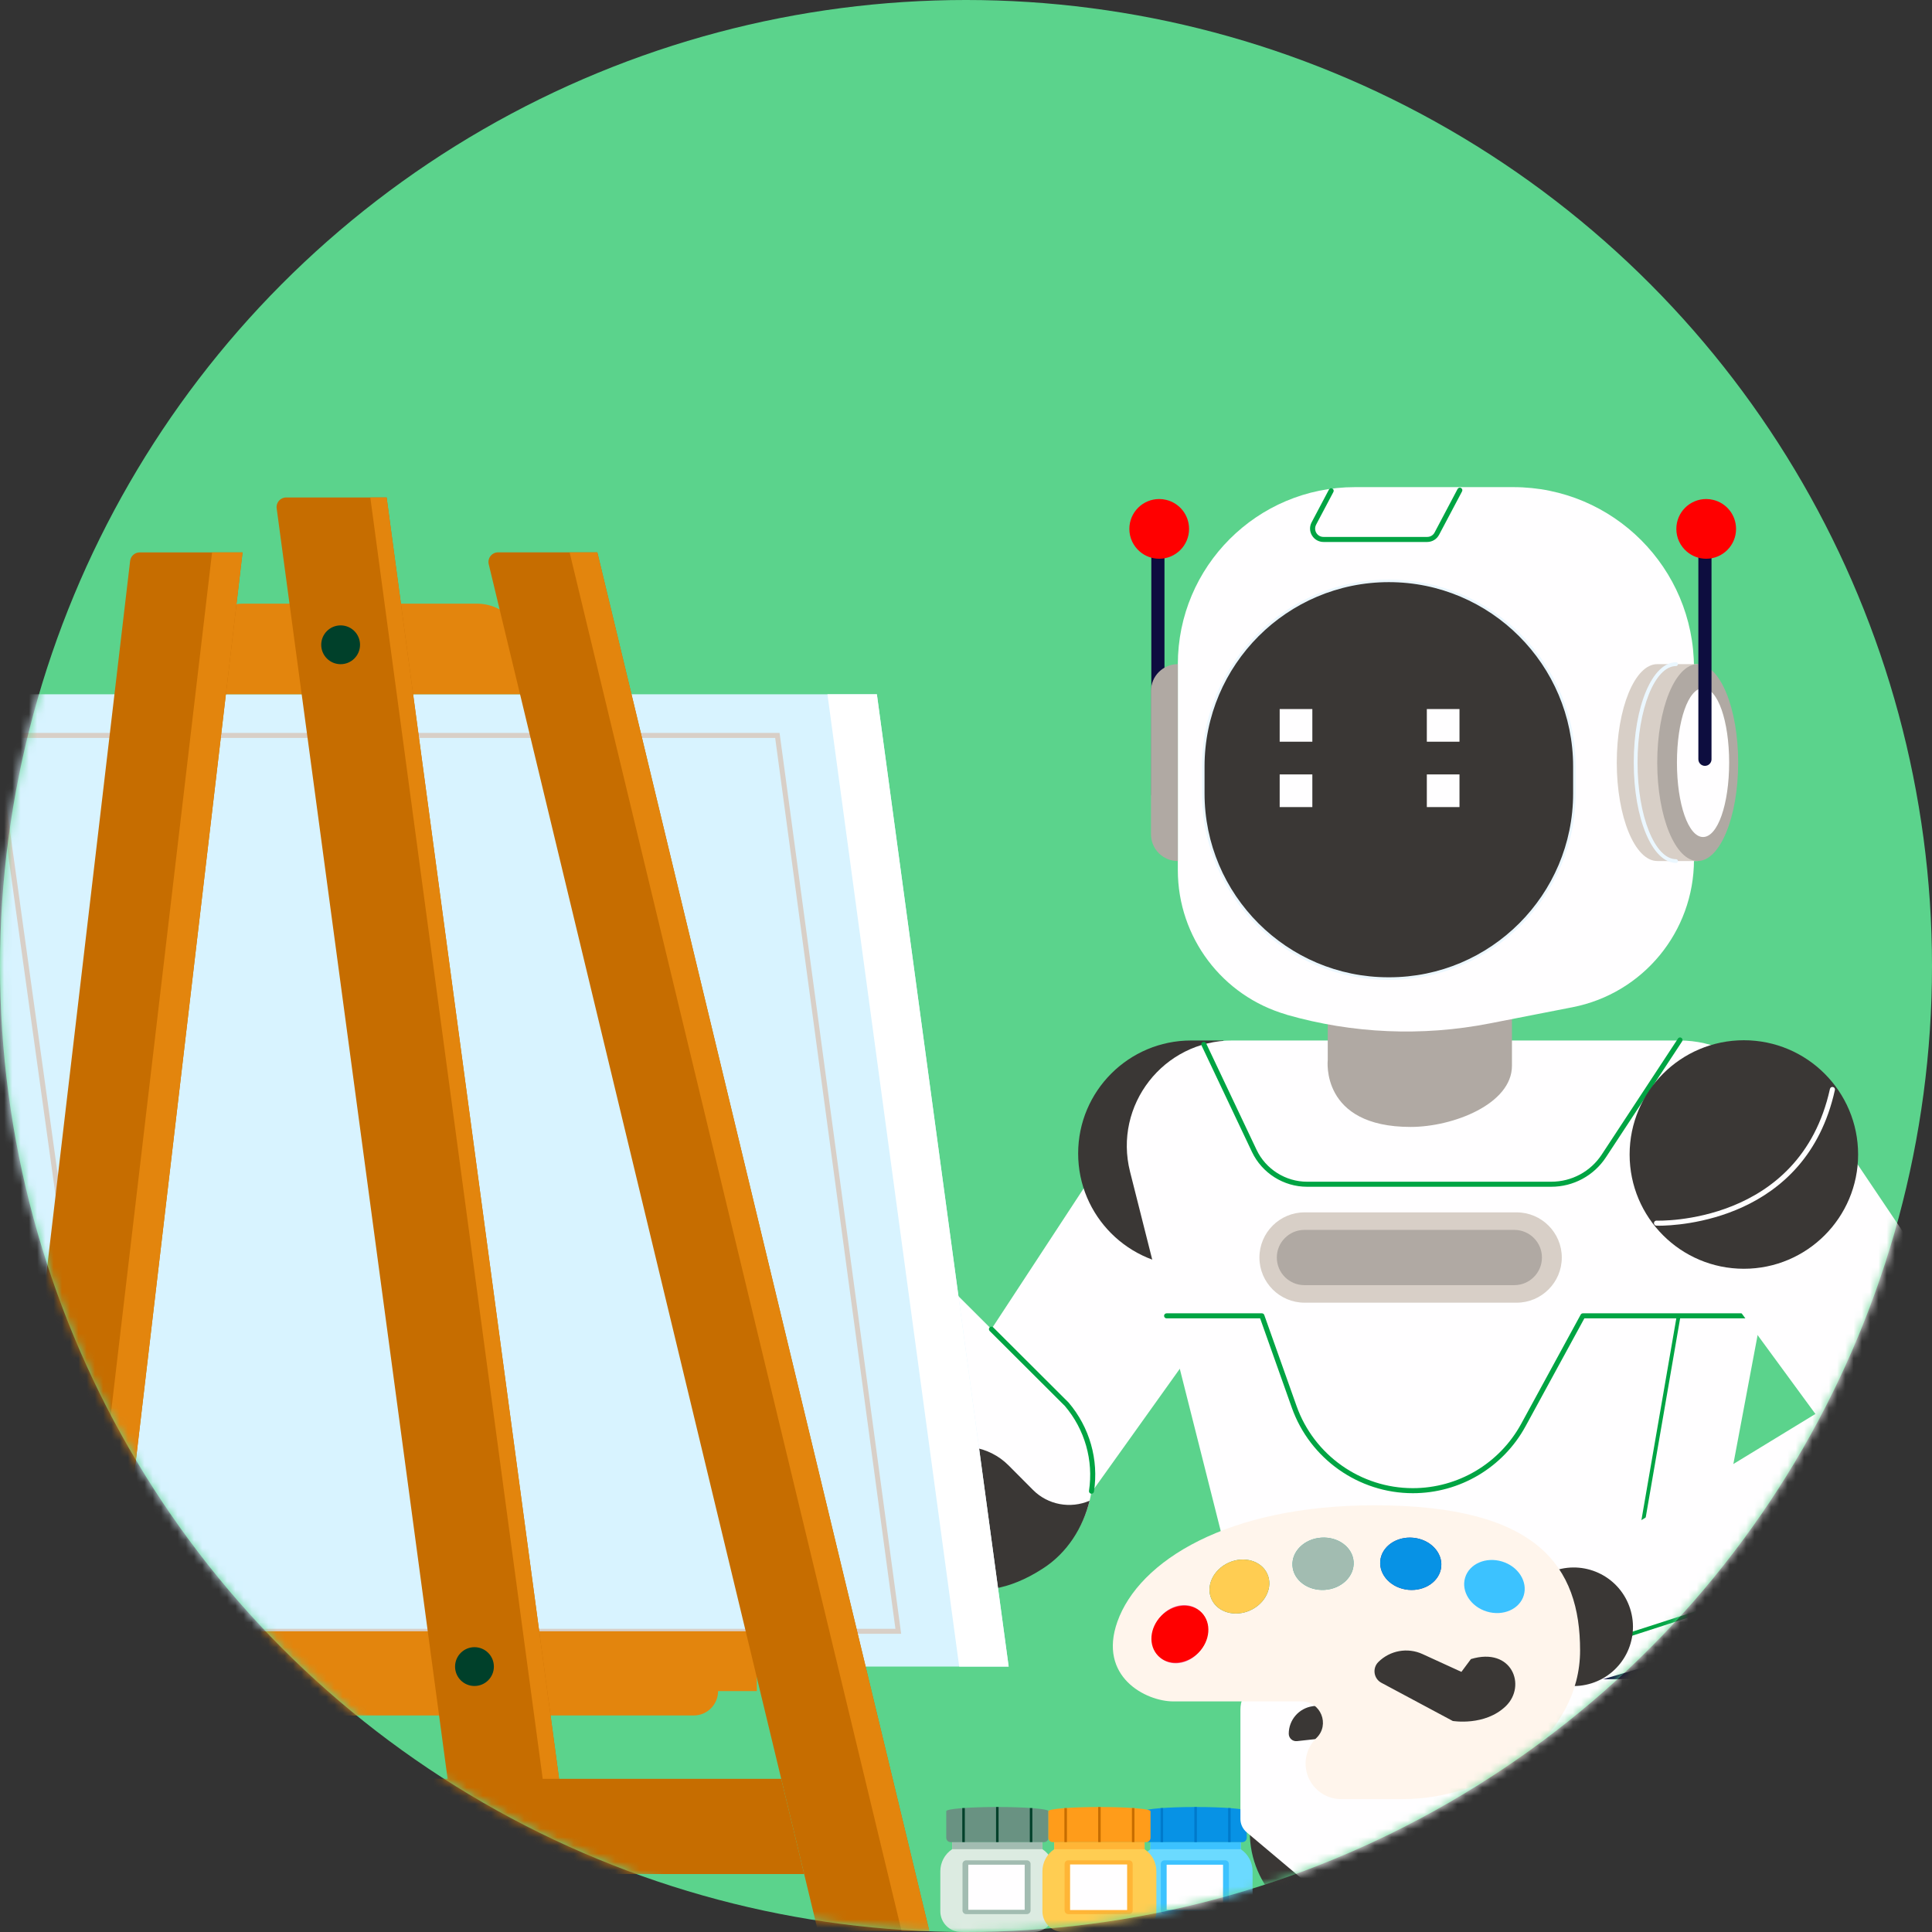 <svg width="234" height="234" viewBox="0 0 234 234" fill="none" xmlns="http://www.w3.org/2000/svg">
<rect x="0" y="0" width="234" height="234" fill="#333333" stroke="none"/>
<circle cx="117" cy="117" r="117" fill="#5BD38C"/>
<mask id="mask0_11775_10827" style="mask-type:alpha" maskUnits="userSpaceOnUse" x="0" y="0" width="234" height="234">
<circle cx="117" cy="117" r="117" fill="#00A443"/>
</mask>
<g mask="url(#mask0_11775_10827)">
<path d="M126.262 223.97V223.109H115.324V223.97C114.427 224.568 113.89 225.57 113.89 226.644V231.485C113.89 232.877 115.013 234 116.405 234H125.176C126.567 234 127.69 232.877 127.69 231.485V226.644C127.69 225.57 127.153 224.562 126.256 223.97H126.262Z" fill="#DCEBE1"/>
<path d="M126.262 223.109H115.324V223.97H126.262V223.109Z" fill="#A2BCB1"/>
<path d="M124.376 225.319H117.021C116.775 225.319 116.576 225.519 116.576 225.765V231.387C116.576 231.633 116.775 231.833 117.021 231.833H124.376C124.622 231.833 124.822 231.633 124.822 231.387V225.765C124.822 225.519 124.622 225.319 124.376 225.319Z" fill="#A2BCB1"/>
<path d="M124.108 231.308H117.278V225.85H124.108V231.308Z" fill="#FFFEFF"/>
<path d="M120.793 218.861C117.375 218.861 114.61 219.086 114.61 219.361V222.59C114.61 222.877 114.842 223.115 115.135 223.115H126.458C126.744 223.115 126.982 222.883 126.982 222.59V219.361C126.982 219.086 124.211 218.861 120.799 218.861H120.793Z" fill="#699282"/>
<path d="M116.856 218.989H116.551V223.109H116.856V218.989Z" fill="#00402A"/>
<path d="M120.946 218.861H120.641V223.109H120.946V218.861Z" fill="#00402A"/>
<path d="M125.035 218.989H124.73V223.109H125.035V218.989Z" fill="#00402A"/>
<path d="M150.28 223.97V223.109H139.343V223.97C138.445 224.568 137.908 225.57 137.908 226.644V231.485C137.908 232.877 139.031 234 140.423 234H149.194C150.586 234 151.709 232.877 151.709 231.485V226.644C151.709 225.57 151.172 224.562 150.274 223.97H150.28Z" fill="#6BDAFF"/>
<path d="M150.28 223.109H139.343V223.97H150.28V223.109Z" fill="#3CC2FF"/>
<path d="M148.394 225.319H141.039C140.793 225.319 140.594 225.519 140.594 225.765V231.387C140.594 231.633 140.793 231.833 141.039 231.833H148.394C148.64 231.833 148.84 231.633 148.84 231.387V225.765C148.84 225.519 148.64 225.319 148.394 225.319Z" fill="#3CC2FF"/>
<path d="M148.132 231.308H141.302V225.85H148.132V231.308Z" fill="#FFFEFF"/>
<path d="M144.811 218.861C141.393 218.861 138.628 219.086 138.628 219.361V222.59C138.628 222.877 138.86 223.115 139.153 223.115H150.476C150.763 223.115 151.001 222.883 151.001 222.59V219.361C151.001 219.086 148.23 218.861 144.818 218.861H144.811Z" fill="#0792E5"/>
<path d="M140.875 218.989H140.569V223.109H140.875V218.989Z" fill="#007ACB"/>
<path d="M144.964 218.861H144.659V223.109H144.964V218.861Z" fill="#007ACB"/>
<path d="M149.054 218.989H148.748V223.109H149.054V218.989Z" fill="#007ACB"/>
<path d="M138.628 223.97V223.109H127.69V223.97C126.793 224.568 126.256 225.57 126.256 226.644V231.485C126.256 232.877 127.379 234 128.771 234H137.542C138.934 234 140.057 232.877 140.057 231.485V226.644C140.057 225.57 139.519 224.562 138.622 223.97H138.628Z" fill="#FFCD52"/>
<path d="M138.628 223.109H127.691V223.97H138.628V223.109Z" fill="#FFB536"/>
<path d="M136.742 225.319H129.387C129.141 225.319 128.942 225.519 128.942 225.765V231.387C128.942 231.633 129.141 231.833 129.387 231.833H136.742C136.988 231.833 137.188 231.633 137.188 231.387V225.765C137.188 225.519 136.988 225.319 136.742 225.319Z" fill="#FFB536"/>
<path d="M136.516 231.338H129.607V225.82H136.516V231.338Z" fill="#FFFEFF"/>
<path d="M133.16 218.861C129.741 218.861 126.976 219.086 126.976 219.361V222.59C126.976 222.877 127.208 223.115 127.501 223.115H138.824C139.111 223.115 139.349 222.883 139.349 222.59V219.361C139.349 219.086 136.578 218.861 133.166 218.861H133.16Z" fill="#FF9C1A"/>
<path d="M129.223 218.989H128.917V223.109H129.223V218.989Z" fill="#C66D00"/>
<path d="M133.312 218.861H133.007V223.109H133.312V218.861Z" fill="#C66D00"/>
<path d="M137.402 218.989H137.096V223.109H137.402V218.989Z" fill="#C66D00"/>
<path d="M204.335 204.332H153.344L151.44 190.395H205.702L204.335 204.332Z" fill="#0D0D3F"/>
<path d="M204.506 197.672H152.386C152.215 197.672 152.081 197.537 152.081 197.367C152.081 197.196 152.215 197.061 152.386 197.061H204.506C204.677 197.061 204.811 197.196 204.811 197.367C204.811 197.537 204.677 197.672 204.506 197.672Z" fill="#323285"/>
<path d="M207.741 221.901C207.741 228.512 202.382 233.872 195.771 233.872H163.342C156.732 233.872 151.373 228.512 151.373 221.901H207.747H207.741Z" fill="#3A3735"/>
<path d="M153.93 203.379H205.147C207.185 203.379 208.833 205.034 208.833 207.067V220.045C208.833 220.753 208.479 221.406 207.893 221.797L186.085 233.872H165.192L150.988 221.919C150.512 221.516 150.238 220.93 150.238 220.307V207.06C150.238 205.022 151.892 203.373 153.924 203.373L153.93 203.379Z" fill="#FFFEFF"/>
<path d="M184.125 210.925H165.283C162.927 210.925 160.846 209.423 160.101 207.183L158.942 203.685C158.887 203.526 158.972 203.349 159.137 203.3C159.296 203.245 159.466 203.337 159.521 203.496L160.681 206.993C161.34 208.977 163.19 210.314 165.283 210.314H184.125C186.219 210.314 188.068 208.977 188.728 206.993L189.839 203.654C189.893 203.496 190.064 203.404 190.223 203.459C190.382 203.514 190.467 203.685 190.418 203.844L189.307 207.183C188.563 209.423 186.481 210.925 184.125 210.925Z" fill="#EBF7FF"/>
<path d="M137.066 135.063L109.904 176.501C107.029 180.884 107.902 186.726 111.931 190.077C116.539 193.911 123.43 193.026 126.915 188.148L156.701 146.46L137.066 135.063Z" fill="#FFFEFF"/>
<path d="M83.213 143.493L95.329 136.284L129.21 170.085C134.405 176.19 132.995 185.481 126.226 189.778C120.055 193.691 111.876 191.842 107.988 185.652L83.213 143.5V143.493Z" fill="#FFFEFF"/>
<path d="M132.201 180.915C132.201 180.915 132.171 180.915 132.152 180.915C131.988 180.89 131.872 180.732 131.896 180.567C132.458 176.88 131.389 173.131 128.972 170.287L119.866 161.203C119.744 161.081 119.744 160.892 119.866 160.77C119.988 160.647 120.177 160.647 120.299 160.77L129.424 169.871C131.975 172.869 133.092 176.794 132.5 180.658C132.476 180.811 132.348 180.915 132.201 180.915Z" fill="#00A443"/>
<path d="M112.071 180.915C111.974 180.915 111.876 180.866 111.815 180.78L85.929 142.169C85.837 142.029 85.874 141.839 86.014 141.748C86.155 141.656 86.344 141.693 86.436 141.833L112.321 180.445C112.413 180.585 112.376 180.774 112.236 180.866C112.181 180.903 112.126 180.915 112.065 180.915H112.071Z" fill="#83B1C9"/>
<path d="M131.969 181.763C129.644 182.764 126.922 182.276 125.109 180.451L122.161 177.49C119.75 175.066 116.033 174.511 113.023 176.129L110.326 177.575C106.853 179.437 106.285 182.459 107.994 185.646C111.467 191.671 118.065 195.315 126.275 189.998C129.296 188.081 131.194 184.944 131.969 181.763Z" fill="#3A3735"/>
<path d="M83.463 143.866C80.991 140.765 81.492 136.247 84.592 133.775C87.693 131.303 92.21 131.803 94.682 134.904C97.154 138.005 96.653 142.523 93.553 144.995C90.452 147.468 85.935 146.967 83.463 143.866Z" fill="#0D0D3F"/>
<path d="M83.231 143.664C83.103 143.664 83.005 143.561 83.005 143.432C83.005 143.304 83.109 143.2 83.231 143.2C91.593 143.2 95.109 135.881 95.139 135.808C95.194 135.692 95.329 135.643 95.445 135.698C95.561 135.753 95.609 135.887 95.555 136.003C95.518 136.082 91.88 143.664 83.231 143.664Z" fill="#323285"/>
<path d="M93.131 134.129L91.752 122.829C91.508 120.906 90.519 119.161 88.987 117.976C85.874 115.559 81.15 110.657 76.712 105.114C76.145 104.406 75.138 104.223 74.35 104.681C72.983 105.48 72.635 107.299 73.606 108.545C75.089 110.443 77.53 113.441 81.058 117.39C81.058 117.39 79.081 116.377 77.347 116.53C75.894 116.652 74.509 117.372 74.002 118.923C74.002 118.923 71.134 117.683 69.858 121.016C69.858 121.016 67.746 120.821 67.136 122.793C66.458 124.984 65.695 128.69 65.695 128.69C65.695 128.69 67.117 130.491 68.765 127.805C68.765 127.805 70.597 127.493 71.237 130.076C71.817 132.426 72.971 136.144 74.637 137.651C77.524 140.252 82.206 141.265 82.206 141.265C83.164 142.724 85.123 143.145 86.594 142.211L92.503 138.457C93.986 137.511 94.285 135.466 93.125 134.141L93.131 134.129Z" fill="#0D0D3F"/>
<path d="M73.996 118.917L72.806 126.914C72.672 127.811 72.092 128.611 71.231 128.897C69.626 129.429 68.765 127.799 68.765 127.799L69.858 121.016L74.002 118.923L73.996 118.917Z" fill="#0D0D3F"/>
<path d="M74.686 128.91C74.649 128.91 74.613 128.91 74.576 128.91C74.002 128.885 73.484 128.629 73.105 128.177C72.721 127.713 72.55 127.097 72.635 126.498L73.563 120.296C73.581 120.174 73.697 120.082 73.825 120.101C73.954 120.119 74.039 120.235 74.021 120.363L73.093 126.566C73.02 127.036 73.154 127.518 73.459 127.884C73.746 128.232 74.149 128.434 74.594 128.452C74.973 128.464 75.345 128.391 75.687 128.22C76.303 127.921 76.749 127.274 76.883 126.498L78.367 117.879C78.391 117.757 78.507 117.671 78.629 117.689C78.751 117.714 78.837 117.83 78.818 117.952L77.335 126.572C77.176 127.493 76.633 128.263 75.888 128.629C75.51 128.812 75.107 128.904 74.686 128.904V128.91Z" fill="#323285"/>
<path d="M71.231 129.123C71.134 129.123 71.048 129.062 71.012 128.964C70.969 128.842 71.036 128.714 71.158 128.678C71.891 128.433 72.452 127.725 72.58 126.877L73.691 119.447C73.709 119.325 73.825 119.234 73.954 119.252C74.076 119.27 74.167 119.386 74.149 119.515L73.038 126.944C72.885 127.963 72.208 128.812 71.311 129.111C71.286 129.117 71.262 129.123 71.237 129.123H71.231Z" fill="#323285"/>
<path d="M68.765 128.025C68.765 128.025 68.741 128.025 68.729 128.025C68.607 128.006 68.521 127.884 68.54 127.762L69.596 121.212C69.614 121.084 69.736 121.004 69.858 121.023C69.98 121.041 70.066 121.163 70.047 121.285L68.991 127.835C68.973 127.945 68.875 128.031 68.765 128.031V128.025Z" fill="#323285"/>
<path d="M64.401 125.863L64.963 127.414L65.524 128.965C69.321 127.817 73.081 126.565 76.81 125.21L96.366 118.098C97.422 117.714 97.947 116.53 97.52 115.486C97.117 114.503 96.012 114.014 95.011 114.375L75.455 121.486C71.726 122.842 68.039 124.301 64.395 125.857L64.401 125.863Z" fill="#FFC42E"/>
<path d="M64.401 125.864L64.963 127.414L65.524 128.965C69.321 127.817 73.099 126.627 76.828 125.271L75.394 121.462C71.665 122.817 68.039 124.301 64.395 125.864H64.401Z" fill="#EF5F93"/>
<path d="M65.524 128.965C65.524 128.965 65.183 130.686 62.863 132.603C61.471 133.757 57.998 135.002 54.977 133.641C53.073 132.78 51.901 132.102 50.442 132.89C50.57 130.54 52.182 127.695 54.623 126.034C60.257 122.207 64.395 125.857 64.395 125.857L65.524 128.959V128.965Z" fill="white"/>
<path d="M50.448 132.89C51.681 132.225 52.706 132.609 54.147 133.262C53.946 132.701 53.836 131.828 54.214 130.582C54.818 128.574 54.037 127.524 53.189 127.243C51.571 128.885 50.546 131.04 50.448 132.89Z" fill="#0D0D3F"/>
<path d="M59.17 132.646C59.054 132.646 58.957 132.56 58.944 132.438C58.932 132.31 59.024 132.2 59.146 132.188C63.382 131.736 64.999 128.085 65.018 128.049C65.067 127.933 65.201 127.878 65.317 127.927C65.433 127.976 65.488 128.11 65.439 128.226C65.421 128.263 63.705 132.157 59.195 132.64C59.189 132.64 59.176 132.64 59.17 132.64V132.646Z" fill="#BDDBFF"/>
<path d="M64.676 126.859C64.627 126.859 64.572 126.84 64.529 126.804C64.407 126.706 61.569 124.429 57.083 126.749C56.967 126.804 56.833 126.761 56.772 126.651C56.711 126.541 56.759 126.401 56.869 126.346C61.636 123.88 64.792 126.425 64.822 126.45C64.92 126.529 64.932 126.675 64.853 126.773C64.81 126.828 64.743 126.859 64.676 126.859Z" fill="#BDDBFF"/>
<path d="M58.462 129.581C58.371 129.581 58.279 129.526 58.249 129.429C58.206 129.313 58.267 129.178 58.383 129.136C61.459 127.994 64.877 127.194 64.908 127.188C65.03 127.158 65.152 127.237 65.183 127.359C65.213 127.481 65.134 127.603 65.011 127.634C64.975 127.64 61.587 128.44 58.542 129.569C58.517 129.581 58.487 129.581 58.462 129.581Z" fill="#BDDBFF"/>
<path d="M65.524 129.27C65.402 129.27 65.28 129.191 65.237 129.069L64.108 125.967C64.053 125.809 64.133 125.632 64.291 125.577C64.45 125.522 64.627 125.601 64.682 125.76L65.811 128.861C65.866 129.02 65.787 129.197 65.628 129.252C65.591 129.264 65.561 129.27 65.524 129.27Z" fill="#FAF1DE"/>
<path d="M93.131 134.129L91.197 123.593C90.671 122.53 89.719 121.743 88.572 121.432L80.997 119.344C80.259 119.136 79.496 119.606 79.349 120.363C79.001 122.115 79.953 123.867 81.608 124.539L86.625 126.566L87.022 127.878C87.022 127.878 81.589 128.617 81.504 135.649L93.131 134.129Z" fill="#0D0D3F"/>
<path d="M81.504 135.881C81.376 135.881 81.278 135.777 81.278 135.649C81.351 129.398 85.624 127.969 86.729 127.707L86.436 126.742L81.516 124.752C80.961 124.526 80.478 124.191 80.076 123.751C79.99 123.66 79.996 123.513 80.088 123.428C80.179 123.342 80.326 123.348 80.411 123.44C80.765 123.831 81.193 124.124 81.681 124.325L86.698 126.352C86.765 126.376 86.814 126.431 86.832 126.498L87.229 127.811C87.248 127.878 87.241 127.945 87.205 128C87.168 128.055 87.107 128.092 87.046 128.104C86.832 128.134 81.809 128.91 81.73 135.655C81.73 135.783 81.626 135.881 81.504 135.881Z" fill="#323285"/>
<path d="M144.268 153.395C136.712 153.395 130.584 147.266 130.584 139.709C130.584 132.151 136.712 126.022 144.268 126.022H148.169V153.401H144.268V153.395Z" fill="#3A3735"/>
<path d="M149.249 190.963H207.375L216.597 141.931C218.154 133.665 211.812 126.022 203.407 126.022H149.255C140.93 126.022 134.832 133.854 136.871 141.925L149.249 190.963Z" fill="#FFFEFF"/>
<path d="M187.885 143.738H158.307C155.469 143.738 152.85 142.083 151.635 139.519L145.526 126.62C145.452 126.468 145.519 126.285 145.672 126.211C145.825 126.138 146.008 126.205 146.081 126.358L152.191 139.257C153.302 141.607 155.707 143.127 158.307 143.127H187.885C190.363 143.127 192.652 141.894 194.007 139.825L203.23 125.79C203.322 125.65 203.511 125.607 203.651 125.705C203.792 125.796 203.828 125.986 203.737 126.126L194.514 140.16C193.043 142.401 190.559 143.738 187.879 143.738H187.885Z" fill="#00A443"/>
<path d="M197.95 190.627C197.95 190.627 197.926 190.627 197.914 190.627C197.792 190.602 197.706 190.486 197.725 190.364L203.09 159.335C203.108 159.213 203.224 159.121 203.352 159.146C203.474 159.17 203.56 159.286 203.541 159.408L198.176 190.438C198.158 190.548 198.06 190.627 197.95 190.627Z" fill="#00A443"/>
<path d="M171.124 180.854C164.557 180.854 158.661 176.69 156.463 170.5L152.624 159.677H141.296C141.125 159.677 140.99 159.543 140.99 159.372C140.99 159.201 141.125 159.066 141.296 159.066H152.838C152.966 159.066 153.082 159.146 153.125 159.268L157.037 170.293C159.149 176.245 164.807 180.243 171.118 180.243C176.593 180.243 181.617 177.258 184.241 172.454L191.45 159.225C191.505 159.127 191.609 159.066 191.718 159.066H212.263C212.434 159.066 212.569 159.201 212.569 159.372C212.569 159.543 212.434 159.677 212.263 159.677H191.895L184.772 172.747C182.044 177.746 176.813 180.854 171.118 180.854H171.124Z" fill="#00A443"/>
<path d="M183.698 157.626H158.014C155.078 157.626 152.698 155.245 152.698 152.309C152.698 149.372 155.078 146.991 158.014 146.991H183.698C186.634 146.991 189.015 149.372 189.015 152.309C189.015 155.245 186.634 157.626 183.698 157.626Z" fill="#83B1C9"/>
<path d="M183.692 157.778H158.008C154.992 157.778 152.539 155.324 152.539 152.309C152.539 149.293 154.992 146.839 158.008 146.839H183.692C186.707 146.839 189.161 149.293 189.161 152.309C189.161 155.324 186.707 157.778 183.692 157.778Z" fill="#D8CFC7"/>
<path d="M186.756 152.308C186.756 153.23 186.384 154.067 185.773 154.671C185.169 155.281 184.333 155.654 183.411 155.654H157.989C156.14 155.654 154.645 154.158 154.645 152.308C154.645 151.387 155.017 150.55 155.627 149.946C156.232 149.336 157.068 148.963 157.989 148.963H183.411C185.261 148.963 186.756 150.459 186.756 152.308Z" fill="#B0A9A3"/>
<path d="M160.815 128.372C160.815 128.372 159.875 136.492 170.85 136.492C176.014 136.492 183.124 133.708 183.124 129.087V113.807H160.815V128.372Z" fill="#B0A9A3"/>
<path d="M155.841 122.903C163.831 125.192 172.248 125.552 180.408 123.959L190.461 121.993C199.006 120.327 205.171 112.836 205.171 104.131V80.885C205.171 68.798 195.375 59 183.289 59H164.111C152.264 59 142.657 68.609 142.657 80.458V105.395C142.657 113.514 148.034 120.65 155.841 122.891V122.903Z" fill="#FFFEFF"/>
<path d="M172.864 65.642H160.297C159.723 65.642 159.204 65.349 158.905 64.854C158.606 64.36 158.594 63.768 158.862 63.261L160.956 59.299C161.035 59.147 161.218 59.092 161.371 59.171C161.517 59.25 161.578 59.434 161.499 59.586L159.405 63.548C159.241 63.865 159.247 64.238 159.43 64.543C159.613 64.848 159.936 65.031 160.297 65.031H172.864C173.243 65.031 173.584 64.824 173.755 64.494L176.539 59.226C176.618 59.079 176.801 59.018 176.954 59.098C177.1 59.177 177.161 59.36 177.082 59.513L174.298 64.775C174.018 65.306 173.468 65.642 172.864 65.642Z" fill="#00A443"/>
<path d="M140.398 65.355C139.904 65.257 139.446 65.63 139.446 66.136V96.232C139.446 96.769 139.971 97.154 140.484 96.989C140.814 96.885 141.039 96.58 141.039 96.232V66.13C141.039 65.752 140.771 65.422 140.398 65.349V65.355Z" fill="#0D0D3F"/>
<path d="M144.018 64.061C144.018 66.057 142.4 67.675 140.405 67.675C139.507 67.675 138.689 67.351 138.055 66.808C137.279 66.148 136.785 65.166 136.785 64.061C136.785 62.058 138.403 60.441 140.405 60.441C140.698 60.441 140.978 60.477 141.247 60.544C142.834 60.917 144.018 62.351 144.018 64.061Z" fill="#FF0000"/>
<path d="M139.404 83.687V101.036C139.404 102.837 140.856 104.29 142.657 104.29V80.439C140.856 80.439 139.404 81.898 139.404 83.693V83.687Z" fill="#B0A9A3"/>
<path d="M200.721 104.284C198.017 104.284 195.82 98.942 195.82 92.362C195.82 85.781 198.011 80.439 200.721 80.439H205.623V104.29H200.721V104.284Z" fill="#D8CFC7"/>
<path d="M205.623 104.284C208.33 104.284 210.524 98.946 210.524 92.362C210.524 85.777 208.33 80.439 205.623 80.439C202.916 80.439 200.721 85.777 200.721 92.362C200.721 98.946 202.916 104.284 205.623 104.284Z" fill="#B0A9A3"/>
<path d="M208.632 92.362C208.632 87.789 207.454 84.029 205.946 83.553C206.05 83.522 206.16 83.498 206.27 83.498C207.93 83.498 209.279 87.466 209.279 92.362C209.279 97.257 207.93 101.226 206.27 101.226C206.16 101.226 206.056 101.207 205.946 101.171C207.454 100.694 208.632 96.934 208.632 92.362Z" fill="#77A1B7"/>
<path d="M206.27 101.378C204.5 101.378 203.108 97.416 203.108 92.361C203.108 87.307 204.493 83.345 206.27 83.345C208.046 83.345 209.431 87.307 209.431 92.361C209.431 97.416 208.046 101.378 206.27 101.378Z" fill="#FFFEFF"/>
<path d="M206.654 65.355C206.16 65.257 205.702 65.63 205.702 66.136V91.965C205.702 92.502 206.227 92.887 206.74 92.722C207.069 92.618 207.295 92.313 207.295 91.965V66.13C207.295 65.752 207.027 65.422 206.654 65.349V65.355Z" fill="#0D0D3F"/>
<path d="M210.268 64.061C210.268 66.057 208.65 67.675 206.654 67.675C205.757 67.675 204.939 67.351 204.304 66.808C203.529 66.148 203.035 65.166 203.035 64.061C203.035 62.058 204.652 60.441 206.654 60.441C206.947 60.441 207.228 60.477 207.496 60.544C209.083 60.917 210.268 62.351 210.268 64.061Z" fill="#FF0000"/>
<path d="M203.004 104.516C200.129 104.516 197.877 99.18 197.877 92.362C197.877 85.543 200.129 80.207 203.004 80.207C203.132 80.207 203.23 80.311 203.23 80.439C203.23 80.567 203.126 80.671 203.004 80.671C200.429 80.671 198.335 85.915 198.335 92.368C198.335 98.82 200.429 104.064 203.004 104.064C203.132 104.064 203.23 104.168 203.23 104.296C203.23 104.424 203.126 104.528 203.004 104.528V104.516Z" fill="#EBF7FF"/>
<path d="M168.164 118.52H168.262C180.646 118.52 190.687 108.478 190.687 96.091V92.832C190.687 80.415 180.628 70.355 168.213 70.355C155.798 70.355 145.739 80.415 145.739 92.832V96.091C145.739 108.478 155.78 118.52 168.164 118.52Z" fill="#3A3735"/>
<path d="M176.77 85.879H172.815V89.834H176.77V85.879Z" fill="#FFFEFF"/>
<path d="M176.77 93.796H172.815V97.752H176.77V93.796Z" fill="#FFFEFF"/>
<path d="M158.948 85.879H154.992V89.834H158.948V85.879Z" fill="#FFFEFF"/>
<path d="M158.948 93.796H154.992V97.752H158.948V93.796Z" fill="#FFFEFF"/>
<path d="M168.262 118.672H168.164C155.713 118.672 145.587 108.545 145.587 96.091V92.832C145.587 80.354 155.737 70.202 168.213 70.202C180.689 70.202 190.84 80.354 190.84 92.832V96.091C190.84 108.545 180.714 118.672 168.262 118.672ZM168.213 70.507C155.902 70.507 145.892 80.525 145.892 92.832V96.091C145.892 108.374 155.884 118.367 168.164 118.367H168.262C180.543 118.367 190.534 108.374 190.534 96.091V92.832C190.534 80.525 180.518 70.507 168.213 70.507Z" fill="#EBF7FF"/>
<path d="M197.981 141.381L227.272 181.342C230.373 185.566 236.147 186.799 240.694 184.199C245.901 181.226 247.482 174.462 244.137 169.487L215.535 126.975L197.981 141.375V141.381Z" fill="#FFFEFF"/>
<path d="M211.214 153.67C218.856 153.67 225.051 147.474 225.051 139.831C225.051 132.188 218.856 125.992 211.214 125.992C203.572 125.992 197.376 132.188 197.376 139.831C197.376 147.474 203.572 153.67 211.214 153.67Z" fill="#3A3735"/>
<path d="M200.892 148.45C200.728 148.45 200.63 148.45 200.618 148.45C200.447 148.444 200.319 148.298 200.325 148.133C200.331 147.962 200.465 147.834 200.642 147.84C200.819 147.852 218.001 148.396 221.639 131.889C221.675 131.724 221.834 131.62 222.005 131.657C222.17 131.693 222.274 131.858 222.237 132.023C218.746 147.864 203.163 148.457 200.892 148.457V148.45Z" fill="#FFFEFF"/>
<path d="M192.304 203.929L187.507 191.005L228.432 166.038C235.622 162.491 244.284 166.117 246.798 173.729C249.087 180.67 245.303 188.148 238.357 190.413L192.298 203.929H192.304Z" fill="#FFFEFF"/>
<path d="M191.377 200.138C191.279 200.138 191.188 200.077 191.157 199.979C191.12 199.857 191.181 199.729 191.304 199.692L232.406 186.439C232.528 186.396 232.656 186.464 232.693 186.586C232.729 186.708 232.668 186.836 232.546 186.873L191.444 200.126C191.444 200.126 191.395 200.138 191.371 200.138H191.377Z" fill="#00A443"/>
<path d="M240.438 166.209C240.841 168.712 239.706 171.227 237.496 172.545L233.907 174.682C230.971 176.434 229.531 179.901 230.361 183.216L231.106 186.189C232.064 190.017 234.859 191.299 238.363 190.419C245.309 188.155 249.099 180.677 246.804 173.736C245.681 170.335 243.331 167.741 240.438 166.215V166.209Z" fill="#3A3735"/>
<path d="M188.087 192.043C188.087 192.043 184.052 189.986 179.316 191.64C174.256 193.405 171.46 194.088 171.46 194.088L161.176 194.857C159.943 194.949 158.99 195.968 158.972 197.202C158.972 197.611 159.314 197.94 159.723 197.916L170.728 197.299L158.96 197.946C157.434 198.032 156.238 199.295 156.238 200.822C156.238 201.328 156.659 201.731 157.165 201.707L170.539 201.096L156.433 201.743C155.072 201.804 154.004 202.928 154.004 204.283C154.004 205.046 154.645 205.663 155.408 205.626L170.575 204.936L158.96 206.658C157.312 206.902 156.091 208.318 156.091 209.985C156.091 210.522 156.555 210.943 157.092 210.882C160.736 210.479 173.34 209.093 178.193 208.8C183.894 208.458 188.422 205.485 191.102 201.835L193.318 201.371C196.241 200.754 198.018 197.775 197.163 194.912L197.12 194.778C196.26 191.903 193.226 190.328 190.406 191.268C189.112 191.701 188.081 192.043 188.081 192.043H188.087Z" fill="#3A3735"/>
<path d="M170.587 205.174C170.459 205.174 170.362 205.07 170.362 204.942L170.502 197.549L159.741 198.154C159.619 198.178 159.509 198.062 159.503 197.94C159.497 197.812 159.595 197.708 159.717 197.702L170.722 197.085C170.783 197.073 170.85 197.104 170.893 197.147C170.941 197.189 170.966 197.25 170.966 197.317L170.819 204.954C170.819 205.082 170.716 205.18 170.587 205.18V205.174Z" fill="#323285"/>
<path d="M157.178 201.945C157.055 201.945 156.952 201.847 156.952 201.725C156.952 201.597 157.043 201.493 157.171 201.487L170.545 200.876C170.667 200.876 170.777 200.968 170.783 201.096C170.783 201.224 170.691 201.328 170.563 201.334L157.19 201.945H157.178Z" fill="#323285"/>
<path d="M192.793 203.868C189.014 205.077 184.974 203.001 183.765 199.222C182.557 195.444 184.632 191.402 188.41 190.194C192.188 188.985 196.229 191.06 197.438 194.839C198.646 198.618 196.571 202.659 192.793 203.868Z" fill="#3A3735"/>
<path d="M159.442 210.503C161.108 208.892 159.967 206.072 157.654 206.072H142.126C138.763 206.072 132.976 203.074 135.332 196.426C137.945 189.046 148.706 182.319 166.486 182.319C186.335 182.319 191.377 189.791 191.377 199.906C191.377 210.021 181.074 217.908 169.818 217.908H162.439C160.058 217.908 158.13 215.979 158.13 213.598C158.13 212.432 158.606 211.309 159.442 210.497V210.503Z" fill="#FFF5EC"/>
<path d="M145.141 194.967C143.743 193.917 141.613 194.387 140.38 196.023C139.147 197.659 139.281 199.839 140.679 200.895C142.077 201.945 144.207 201.475 145.44 199.839C146.673 198.203 146.539 196.023 145.141 194.967Z" fill="#EF5F93"/>
<path d="M153.491 190.621C152.765 189.028 150.665 188.423 148.803 189.272C146.942 190.12 146.014 192.098 146.74 193.692C147.467 195.285 149.566 195.889 151.428 195.041C153.29 194.192 154.217 192.214 153.491 190.621Z" fill="#2B9563"/>
<path d="M163.947 189.156C163.831 187.41 162.079 186.103 160.034 186.238C157.989 186.372 156.427 187.898 156.543 189.644C156.659 191.39 158.411 192.696 160.455 192.562C162.5 192.428 164.063 190.902 163.947 189.156Z" fill="#48B6A6"/>
<path d="M174.561 189.748C174.726 188.008 173.2 186.439 171.161 186.25C169.123 186.061 167.334 187.318 167.175 189.058C167.017 190.798 168.537 192.367 170.575 192.556C172.614 192.745 174.402 191.488 174.561 189.748Z" fill="#323285"/>
<path d="M184.553 193.234C185.059 191.561 183.881 189.717 181.922 189.125C179.963 188.533 177.961 189.406 177.454 191.079C176.947 192.751 178.125 194.595 180.085 195.187C182.044 195.779 184.046 194.906 184.553 193.234Z" fill="#EBF7FF"/>
<path d="M178.156 200.944L177.002 202.494L172.296 200.339C170.49 199.509 168.353 199.894 166.944 201.298C166.187 202.049 166.376 203.318 167.316 203.819L175.953 208.44C175.953 208.44 179.847 209.1 182.386 206.639C184.919 204.179 183.131 199.436 178.156 200.944Z" fill="#3A3735"/>
<path d="M145.532 195.309C144.293 194.07 142.12 194.241 140.667 195.694C139.214 197.147 139.05 199.32 140.283 200.559C141.522 201.798 143.694 201.627 145.147 200.175C146.594 198.728 146.765 196.548 145.532 195.309Z" fill="#FF0000"/>
<path d="M153.491 190.621C152.765 189.028 150.665 188.423 148.803 189.272C146.942 190.12 146.014 192.098 146.74 193.692C147.467 195.285 149.566 195.889 151.428 195.041C153.29 194.192 154.217 192.214 153.491 190.621Z" fill="#FFCD52"/>
<path d="M163.947 189.156C163.831 187.41 162.079 186.103 160.034 186.238C157.989 186.372 156.427 187.898 156.543 189.644C156.659 191.39 158.411 192.696 160.455 192.562C162.5 192.428 164.063 190.902 163.947 189.156Z" fill="#A2BCB1"/>
<path d="M174.561 189.748C174.726 188.008 173.2 186.439 171.161 186.25C169.123 186.061 167.334 187.318 167.175 189.058C167.017 190.798 168.537 192.367 170.575 192.556C172.614 192.745 174.402 191.488 174.561 189.748Z" fill="#0792E5"/>
<path d="M184.553 193.234C185.059 191.561 183.881 189.717 181.922 189.125C179.963 188.533 177.961 189.406 177.454 191.079C176.947 192.751 178.125 194.595 180.085 195.187C182.044 195.779 184.046 194.906 184.553 193.234Z" fill="#3CC2FF"/>
<path d="M8.961 201.853H122.167L106.205 84.09H-7L8.961 201.853Z" fill="#D8F3FF"/>
<path d="M122.167 201.853H116.179L100.218 84.09H106.206L122.167 201.853Z" fill="white"/>
<path d="M109.147 197.885H14.113L14.076 197.623L-1.061 88.772H94.419L94.456 89.034L109.147 197.885ZM14.644 197.275H108.452L93.888 89.376H-0.359L14.644 197.275Z" fill="#D8CFC7"/>
<path d="M23.763 197.58H93.937V201.865H91.666V204.82H86.973C86.973 206.45 85.648 207.775 84.019 207.775H33.681C32.051 207.775 30.727 206.45 30.727 204.82H26.033V201.865H23.763V197.58Z" fill="#E3850D"/>
<path d="M20.302 81.044V78.944H23.635C23.635 75.72 26.247 73.114 29.464 73.114H57.748C60.971 73.114 63.577 75.727 63.577 78.944H66.91V81.044H68.521V84.09H18.691V81.044H20.302Z" fill="#E3850D"/>
<path d="M112.553 233.872H99.058L59.195 68.34C59.018 67.608 59.573 66.899 60.33 66.899H72.348L112.553 233.866V233.872Z" fill="#C66D00"/>
<path d="M109.196 233.872H112.553L72.348 66.906H68.991L109.196 233.872Z" fill="#E3850D"/>
<path d="M-3.735 233.872H9.761L29.378 66.906H16.921C16.328 66.906 15.834 67.345 15.761 67.937L-3.735 233.872Z" fill="#C66D00"/>
<path d="M9.761 233.872H6.068L25.685 66.906H29.378L9.761 233.872Z" fill="#E3850D"/>
<path d="M56.698 233.872H70.194L46.829 60.252H34.664C33.956 60.252 33.413 60.874 33.51 61.57L56.692 233.866L56.698 233.872Z" fill="#C66D00"/>
<path d="M70.194 233.872H68.21L44.851 60.252H46.829L70.194 233.872Z" fill="#E3850D"/>
<path d="M55.117 201.853C55.117 200.559 56.167 199.503 57.467 199.503C58.767 199.503 59.817 200.553 59.817 201.853C59.817 203.153 58.767 204.203 57.467 204.203C56.167 204.203 55.117 203.153 55.117 201.853Z" fill="#00402A"/>
<path d="M38.906 78.095C38.906 76.801 39.956 75.745 41.256 75.745C42.556 75.745 43.606 76.795 43.606 78.095C43.606 79.395 42.556 80.445 41.256 80.445C39.956 80.445 38.906 79.395 38.906 78.095Z" fill="#00402A"/>
<path d="M8.418 226.98H97.398L94.621 215.448H9.749L8.418 226.98Z" fill="#C66D00"/>
</g>
</svg>
